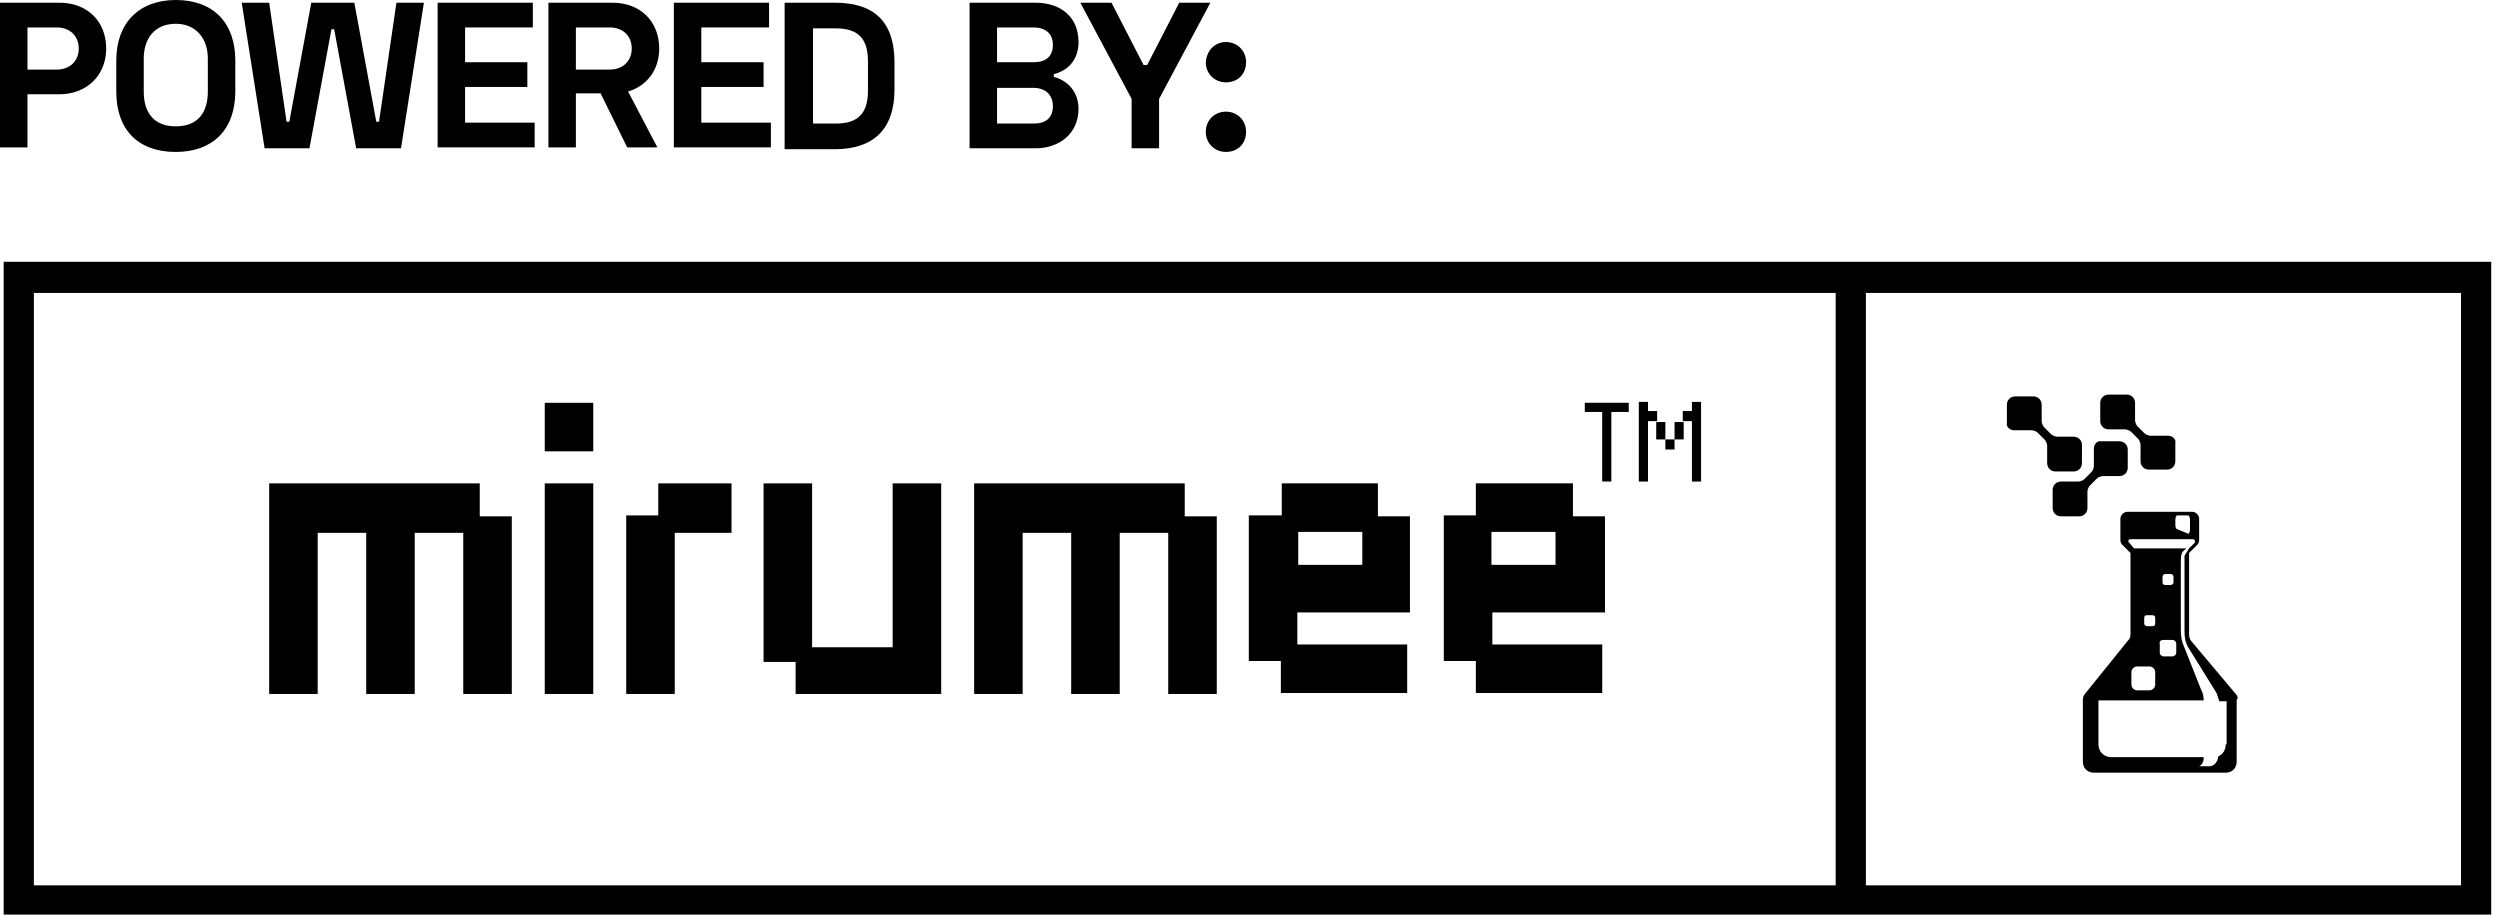 <svg xmlns="http://www.w3.org/2000/svg" viewBox="0 0 82 30" fill="currentColor"><path d="M1.952 0.089C2.853 0.089 3.483 0.69 3.483 1.591C3.483 2.492 2.823 3.092 1.952 3.092H0.901V4.834H0V0.089H1.952ZM0.901 2.282H1.862C2.282 2.282 2.583 2.011 2.583 1.591C2.583 1.17 2.282 0.9 1.862 0.9H0.901V2.282Z" fill="currentColor"/><path d="M5.766 -0C6.997 -0 7.718 0.75 7.718 1.981V3.003C7.718 4.264 6.967 4.984 5.766 4.984C4.535 4.984 3.814 4.264 3.814 3.003V1.981C3.814 0.75 4.565 -0 5.766 -0ZM4.715 3.003C4.715 3.693 5.045 4.144 5.766 4.144C6.517 4.144 6.817 3.663 6.817 3.003V1.921C6.817 1.261 6.427 0.78 5.766 0.78C5.075 0.78 4.715 1.261 4.715 1.921V3.003Z" fill="currentColor"/><path d="M8.829 0.089L9.399 3.993H9.49L10.21 0.089H11.622L12.342 3.993H12.432L13.003 0.089H13.904L13.153 4.864H11.682L10.961 0.96H10.871L10.15 4.864H8.679L7.928 0.089H8.829Z" fill="currentColor"/><path d="M17.477 0.089V0.9H15.255V2.041H17.297V2.852H15.255V4.023H17.537V4.834H14.354V0.089H17.477Z" fill="currentColor"/><path d="M20.601 3.002L21.562 4.834H20.571L19.7 3.062H18.889V4.834H17.988V0.089H20.09C20.991 0.089 21.622 0.69 21.622 1.591C21.622 2.312 21.201 2.822 20.601 3.002ZM18.889 2.282H20C20.421 2.282 20.721 2.011 20.721 1.591C20.721 1.17 20.421 0.9 20 0.9H18.889V2.282Z" fill="currentColor"/><path d="M25.225 0.089V0.9H23.003V2.041H25.045V2.852H23.003V4.023H25.285V4.834H22.102V0.089H25.225Z" fill="currentColor"/><path d="M27.387 0.089C28.679 0.089 29.339 0.72 29.339 2.041V2.942C29.339 4.234 28.649 4.894 27.387 4.894H25.736V0.089H27.387ZM26.667 4.053H27.418C28.198 4.053 28.469 3.663 28.469 2.972V2.011C28.469 1.321 28.198 0.93 27.418 0.93H26.667V4.053Z" fill="currentColor"/><path d="M33.964 0.089C34.775 0.089 35.375 0.54 35.375 1.381C35.375 1.951 35.045 2.312 34.565 2.432V2.522C35.015 2.642 35.375 3.002 35.375 3.573C35.375 4.354 34.775 4.864 33.964 4.864H31.802V0.089H33.964ZM32.703 2.041H33.904C34.294 2.041 34.535 1.861 34.535 1.471C34.535 1.08 34.264 0.9 33.904 0.9H32.703V2.041ZM32.703 4.053H33.904C34.294 4.053 34.535 3.873 34.535 3.483C34.535 3.092 34.264 2.882 33.904 2.882H32.703V4.053Z" fill="currentColor"/><path d="M36.457 0.089L37.508 2.131H37.628L38.679 0.089H39.7L38.018 3.243V4.864H37.117V3.243L35.435 0.089H36.457Z" fill="currentColor"/><path d="M40.211 1.379C40.571 1.379 40.871 1.65 40.871 2.04C40.871 2.43 40.601 2.701 40.211 2.701C39.85 2.701 39.55 2.43 39.55 2.04C39.58 1.65 39.85 1.379 40.211 1.379ZM40.211 3.662C40.571 3.662 40.871 3.932 40.871 4.322C40.871 4.713 40.601 4.983 40.211 4.983C39.85 4.983 39.55 4.713 39.55 4.322C39.55 3.932 39.85 3.662 40.211 3.662Z" fill="currentColor"/><path fill-rule="evenodd" clip-rule="evenodd" d="M73.333 22.762L71.892 21.05C71.832 20.99 71.802 20.9 71.802 20.81V18.137L72.072 17.867C72.102 17.837 72.132 17.777 72.132 17.717V17.026C72.132 16.906 72.042 16.786 71.892 16.786H69.79C69.67 16.786 69.549 16.876 69.549 17.026V17.717C69.549 17.777 69.579 17.837 69.609 17.867L69.88 18.137V20.81C69.88 20.9 69.85 20.96 69.79 21.02L68.408 22.732C68.348 22.792 68.318 22.882 68.318 22.942V24.984C68.318 25.194 68.468 25.344 68.679 25.344H73.003C73.213 25.344 73.363 25.194 73.363 24.984V22.942C73.423 22.912 73.393 22.822 73.333 22.762ZM71.351 17.056C71.351 16.966 71.381 16.906 71.411 16.906H71.772C71.802 16.906 71.832 16.966 71.832 17.056V17.356C71.832 17.446 71.802 17.506 71.772 17.506L71.411 17.356C71.381 17.356 71.351 17.296 71.351 17.206V17.056ZM73.003 24.413C73.003 24.593 72.913 24.744 72.763 24.804C72.733 25.014 72.612 25.134 72.462 25.134H72.132C72.252 25.074 72.282 24.954 72.282 24.834H69.249C69.009 24.834 68.829 24.654 68.829 24.413V22.972H72.282C72.282 22.852 72.252 22.702 72.192 22.611L71.621 21.17C71.561 21.05 71.531 20.84 71.531 20.69V18.407C71.531 18.167 71.561 18.107 71.682 18.017L71.712 17.987H70.03C70 17.987 70 17.987 69.97 17.957L69.82 17.777C69.79 17.747 69.82 17.686 69.88 17.686H71.922C71.982 17.686 72.012 17.747 71.982 17.807L71.802 17.987L71.652 18.227V18.287V20.72C71.652 20.9 71.682 21.08 71.772 21.23L72.703 22.732C72.733 22.822 72.763 22.912 72.793 23.002H73.033V24.413H73.003ZM70.51 21.861C70.6 21.861 70.691 21.951 70.691 22.041V22.461C70.691 22.551 70.6 22.642 70.51 22.642H70.09C70 22.642 69.91 22.551 69.91 22.461V22.041C69.91 21.951 70 21.861 70.09 21.861H70.51ZM70.33 20.449V20.269C70.33 20.209 70.36 20.179 70.42 20.179H70.6C70.661 20.179 70.691 20.209 70.691 20.269V20.449C70.691 20.509 70.661 20.539 70.6 20.539H70.42C70.39 20.539 70.33 20.509 70.33 20.449ZM70.961 20.99H71.261C71.321 20.99 71.381 21.05 71.381 21.11V21.41C71.381 21.47 71.321 21.53 71.261 21.53H70.961C70.901 21.53 70.841 21.47 70.841 21.41V21.11C70.811 21.05 70.871 20.99 70.961 20.99ZM70.931 19.098V18.918C70.931 18.888 70.961 18.828 71.021 18.828H71.201C71.231 18.828 71.291 18.858 71.291 18.918V19.098C71.291 19.128 71.261 19.188 71.201 19.188H71.021C70.961 19.188 70.931 19.158 70.931 19.098Z" fill="currentColor"/><path d="M71.111 14.293H70.54C70.54 14.293 70.42 14.293 70.33 14.203L70.12 13.993C70.03 13.903 70.03 13.783 70.03 13.783V13.212C70.03 13.062 69.91 12.942 69.759 12.942H69.159C69.009 12.942 68.888 13.062 68.888 13.212V13.813C68.888 13.963 69.009 14.083 69.159 14.083H69.699C69.699 14.083 69.82 14.083 69.91 14.173L70.12 14.383C70.21 14.473 70.21 14.594 70.21 14.594V15.134C70.21 15.284 70.33 15.404 70.48 15.404H71.081C71.231 15.404 71.351 15.284 71.351 15.134V14.534C71.381 14.413 71.261 14.293 71.111 14.293Z" fill="currentColor"/><path d="M66.066 14.113H66.637C66.637 14.113 66.757 14.113 66.847 14.203L67.057 14.413C67.147 14.503 67.147 14.623 67.147 14.623V15.194C67.147 15.344 67.267 15.464 67.417 15.464H68.018C68.168 15.464 68.288 15.344 68.288 15.194V14.593C68.288 14.443 68.168 14.323 68.018 14.323H67.478C67.478 14.323 67.357 14.323 67.267 14.233L67.057 14.023C66.967 13.932 66.967 13.812 66.967 13.812V13.272C66.967 13.122 66.847 13.002 66.697 13.002H66.096C65.946 13.002 65.826 13.122 65.826 13.272V13.872C65.796 13.992 65.916 14.113 66.066 14.113Z" fill="currentColor"/><path d="M68.679 14.714V15.285C68.679 15.285 68.679 15.405 68.588 15.495L68.378 15.705C68.288 15.795 68.168 15.795 68.168 15.795H67.597C67.447 15.795 67.327 15.915 67.327 16.066V16.666C67.327 16.816 67.447 16.936 67.597 16.936H68.198C68.348 16.936 68.468 16.816 68.468 16.666V16.125C68.468 16.125 68.468 16.005 68.558 15.915L68.769 15.705C68.859 15.615 68.979 15.615 68.979 15.615H69.519C69.67 15.615 69.79 15.495 69.79 15.345V14.744C69.79 14.594 69.67 14.474 69.519 14.474H68.919C68.799 14.444 68.679 14.564 68.679 14.714Z" fill="currentColor"/><path d="M51.981 13.211H53.423V13.512H52.852V15.794H52.552V13.512H51.981V13.211Z" fill="currentColor"/><path d="M53.753 15.795V13.182H54.054V13.482H54.354V13.813H54.054V15.795H53.753ZM54.324 14.413V13.843H54.624V14.413H54.925V14.744H54.624V14.413H54.324ZM54.925 13.843H55.225V14.413H54.925V13.843ZM55.495 15.795V13.813H55.195V13.482H55.495V13.182H55.795V15.795H55.495Z" fill="currentColor"/><path d="M15.766 15.855H13.093H12.522H8.829V22.762H10.42V17.477H12.012V22.762H13.603V17.477H15.195V22.762H16.787V16.936H15.736V15.855H15.766ZM21.591 15.855V16.906H20.54V22.762H22.132V17.477H23.994V15.855H21.591ZM17.868 22.762H19.459V15.855H17.868V22.762Z" fill="currentColor"/><path d="M38.859 15.855H36.186H35.585H31.952V22.762H33.543V17.477H35.135V22.762H36.727V17.477H38.318V22.762H39.91V16.936H38.859V15.855Z" fill="currentColor"/><path d="M45.195 15.854H42.042V16.905H40.961V21.68H42.012V22.731H46.156V21.139H42.552V20.088H46.246V16.935H45.195V15.854ZM42.582 17.446H44.684V18.527H42.582V17.446Z" fill="currentColor"/><path d="M51.562 15.854H48.408V16.905H47.357V21.68H48.408V22.731H52.553V21.139H48.949V20.088H52.643V16.935H51.592V15.854H51.562ZM48.919 17.446H51.021V18.527H48.919V17.446Z" fill="currentColor"/><path d="M19.459 13.212H17.868V14.804H19.459V13.212Z" fill="currentColor"/><path d="M29.279 21.23H26.637V15.855H25.045V21.711H26.096V22.762H29.76H30.871V21.711V15.855H29.279V21.23Z" fill="currentColor"/><path d="M61.201 8.588H60.21H0.12V30H60.21H61.201H81.712V8.588H61.201ZM60.21 29.039H1.111V9.609H60.21V29.039ZM80.721 29.039H61.201V9.609H80.721V29.039Z" fill="currentColor"/></svg>